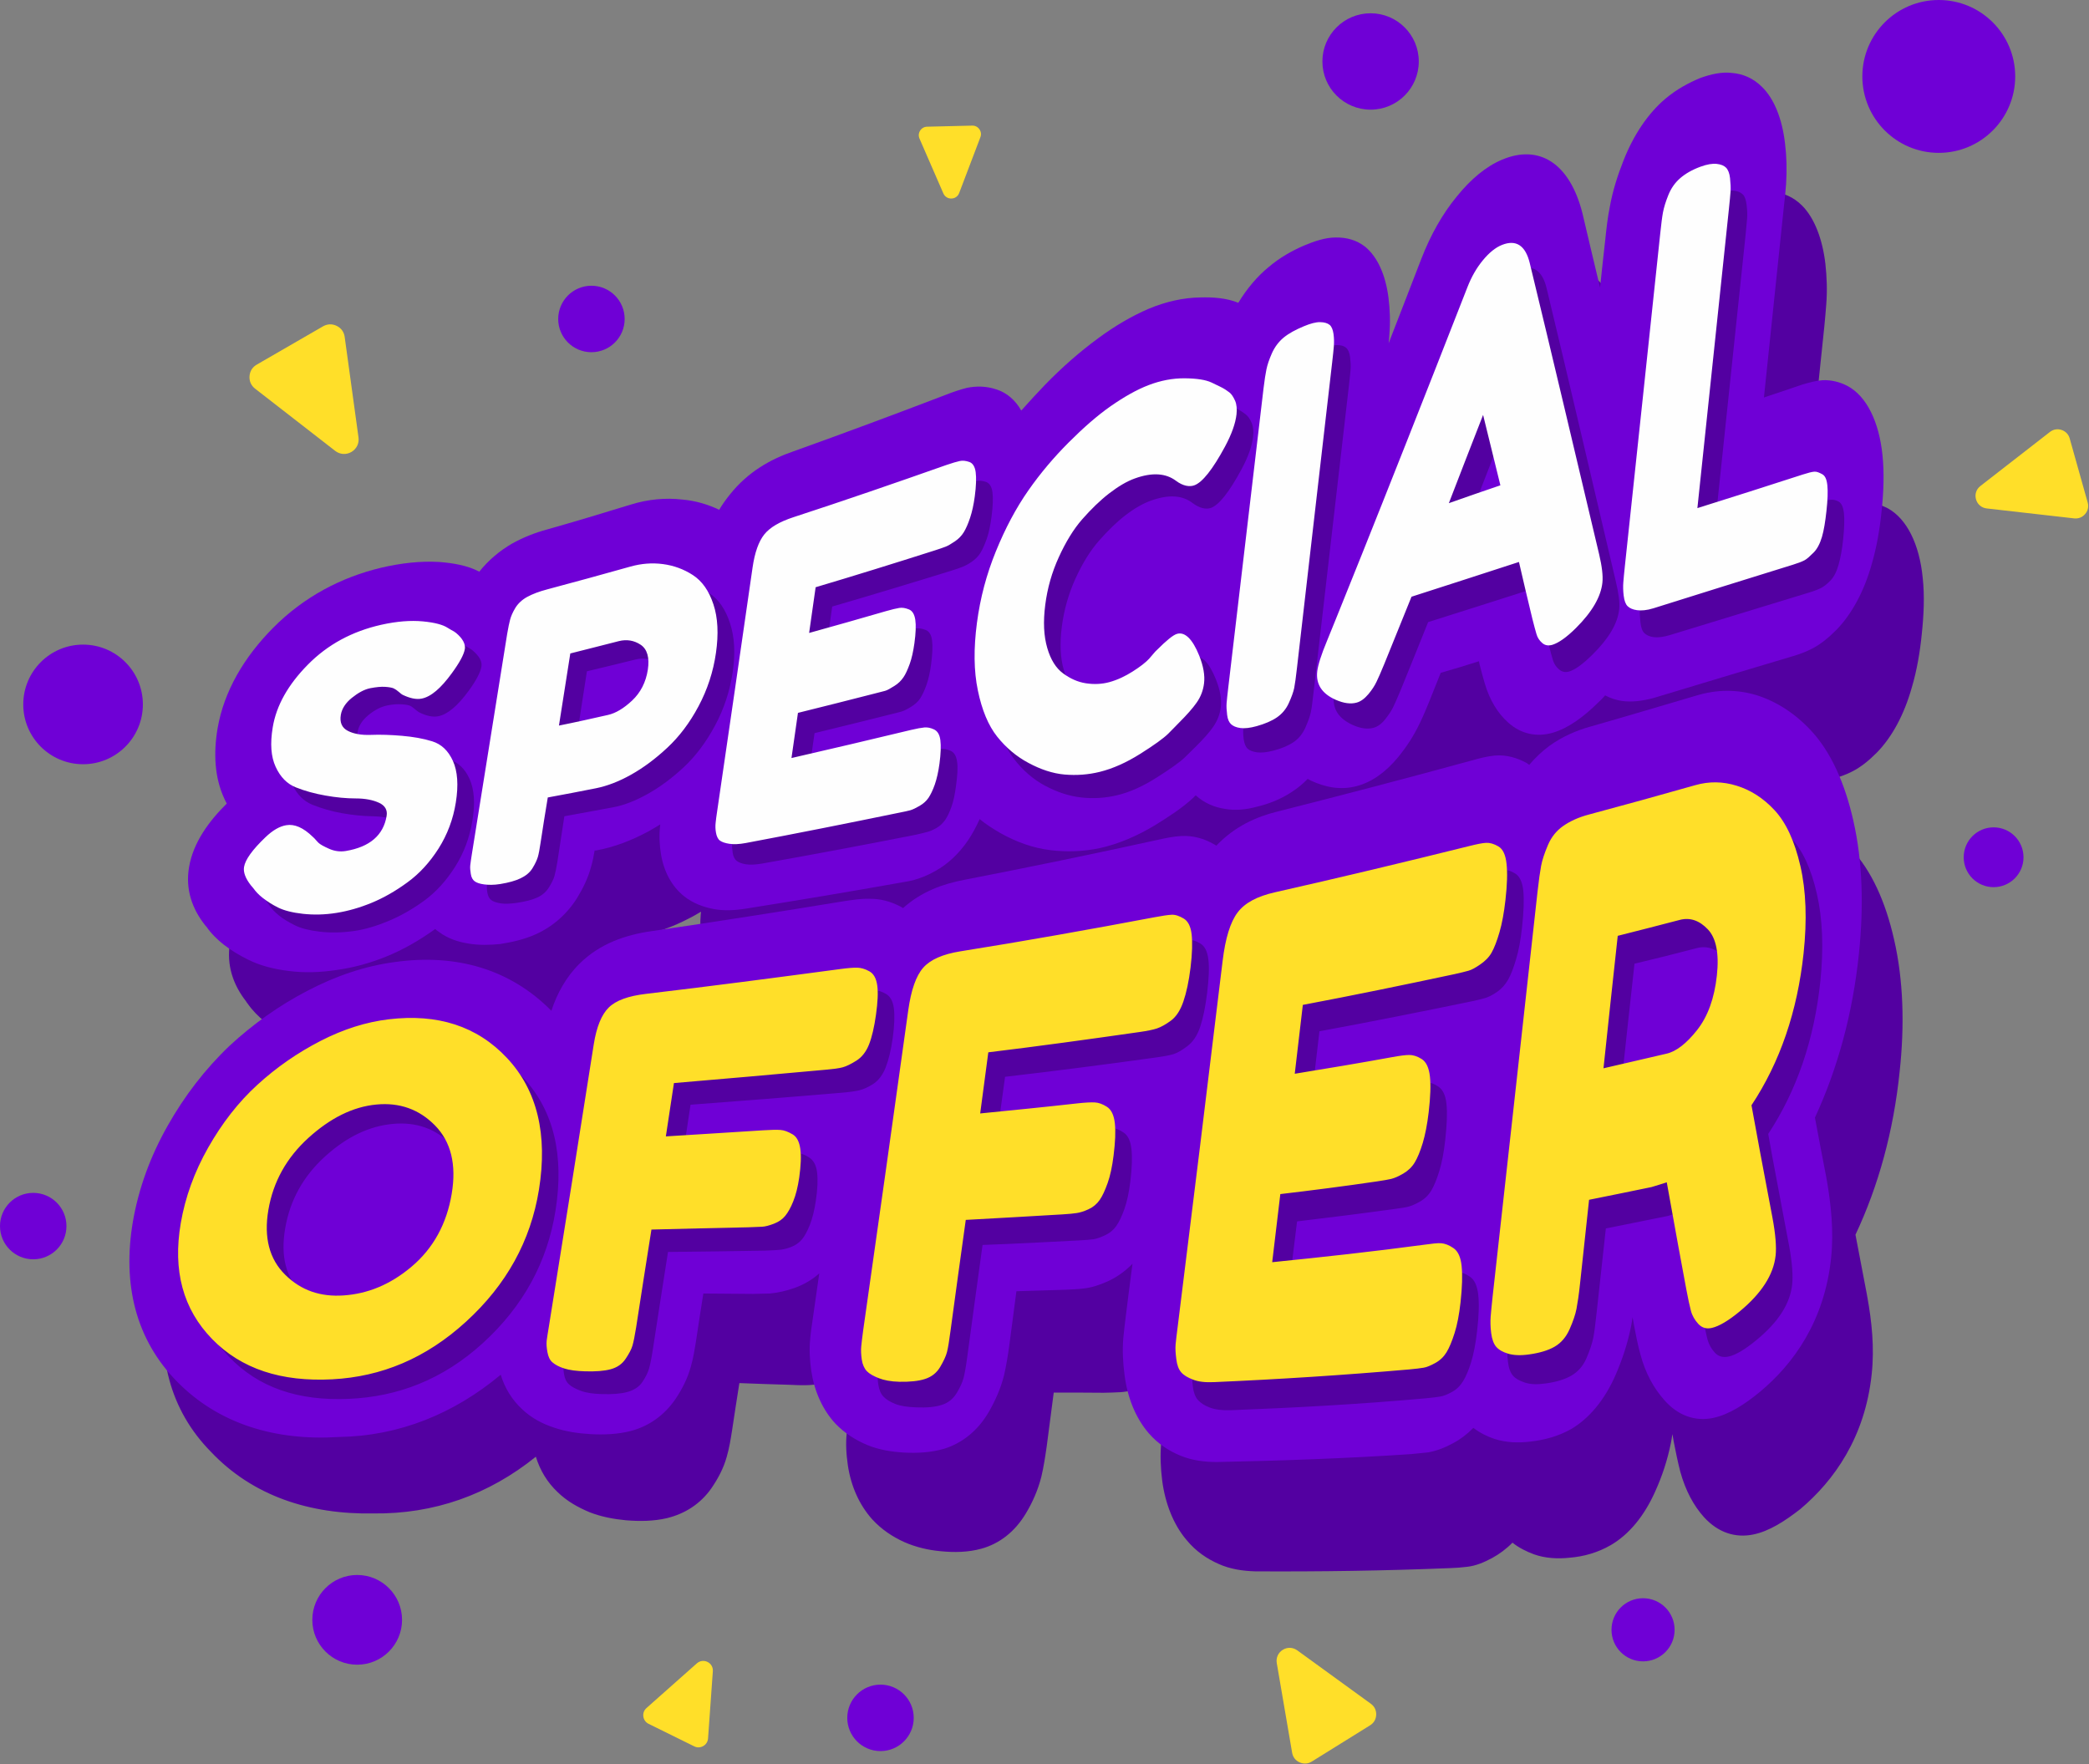 <?xml version="1.0" encoding="UTF-8"?>
<!DOCTYPE svg PUBLIC '-//W3C//DTD SVG 1.0//EN'
          'http://www.w3.org/TR/2001/REC-SVG-20010904/DTD/svg10.dtd'>
<svg clip-rule="evenodd" fill-rule="evenodd" height="492.9" image-rendering="optimizeQuality" preserveAspectRatio="xMidYMid meet" shape-rendering="geometricPrecision" text-rendering="geometricPrecision" version="1.0" viewBox="0.0 -0.0 583.7 492.9" width="583.7" xmlns="http://www.w3.org/2000/svg" xmlns:xlink="http://www.w3.org/1999/xlink" zoomAndPan="magnify"
><rect x="0.0" y="-0.0" width="583.7" height="492.9" fill="#808080" stroke="none"/><g
  ><g
    ><g
      ><g fill="#5300a1" id="change1_1"
        ><path d="M438.32 245.57c1.76,-2.02 3.68,-3.76 5.64,-5.2 3.73,-2.54 7.61,-4.08 11.43,-5.03 9.93,-2.71 19.85,-5.46 29.77,-8.22 5.79,-1.65 11.53,-1.54 16.97,0.26 5.49,1.7 10.58,4.99 15.11,9.81 5.69,6.05 9.62,14.8 11.99,25.29 2.62,11.35 2.97,24.02 1.56,36.96 -1.71,16.65 -5.94,31.97 -12.34,45.55 1.06,5.67 2.17,11.24 3.22,16.86 0,0.1 0,0.21 0.05,0.26 0,0.11 0,0.21 0.05,0.32 1.21,6.73 2.02,14.05 1.21,21.52 -1.86,17.66 -10.52,29.75 -19.94,37.7 -4.23,3.29 -8.66,6.21 -13.2,7.11 -4.98,1.01 -9.77,-0.53 -13.7,-4.83 -2.87,-3.18 -5.18,-7.42 -6.64,-12.72 -0.71,-2.76 -1.31,-5.67 -1.87,-8.59 -0.1,-0.64 -0.2,-1.27 -0.35,-1.91 -0.1,0.85 -0.25,1.7 -0.4,2.44 -0.96,4.82 -2.47,9.33 -4.34,13.47 -3.12,7.05 -7.45,12.19 -12.48,15.11 -3.68,2.12 -7.56,3.18 -11.39,3.5 -3.37,0.37 -6.85,0.21 -10.12,-0.96 -2.07,-0.79 -4.08,-1.75 -5.94,-3.23 -1.77,1.8 -3.68,3.18 -5.69,4.29 -2.27,1.22 -4.59,2.18 -6.9,2.44 -1.62,0.21 -3.18,0.32 -4.74,0.37 -18.23,0.75 -36.41,1.01 -54.59,0.91 -3.43,-0.11 -6.9,-0.59 -10.18,-2.07 -3.27,-1.44 -6.34,-3.5 -8.96,-6.68 -3.63,-4.25 -5.95,-10.13 -6.8,-16.49 -0.45,-3.56 -0.61,-7.06 -0.3,-10.56 0.2,-2.06 0.45,-4.08 0.7,-6.25 0.61,-4.83 1.21,-9.65 1.87,-14.58 -2.12,2.17 -4.49,3.71 -7.01,4.77 -2.26,1.01 -4.58,1.64 -6.95,1.8 -1.56,0.11 -3.12,0.11 -4.68,0.16 -4.68,-0.05 -9.32,-0.05 -13.95,-0.05 -0.65,4.98 -1.31,10.02 -1.96,15 -0.41,2.87 -0.86,5.84 -1.52,8.59 -0.95,3.71 -2.46,7.11 -4.28,10.13 -3.12,5.25 -7.5,8.54 -12.49,9.91 -3.67,1.01 -7.55,1.07 -11.38,0.69 -3.42,-0.31 -6.85,-1.11 -10.12,-2.54 -3.28,-1.49 -6.35,-3.5 -9.02,-6.42 -3.62,-4.08 -5.89,-9.28 -6.75,-15 -0.45,-3.08 -0.65,-6.21 -0.3,-9.23 0.15,-1.85 0.4,-3.71 0.66,-5.51 0.6,-4.24 1.2,-8.48 1.86,-12.73 -2.12,1.75 -4.48,3.03 -7,3.87 -2.22,0.64 -4.58,1.17 -6.9,1.17 -1.56,0.05 -3.17,-0.05 -4.74,-0.11 -4.63,-0.1 -9.26,-0.31 -13.9,-0.47 -0.7,4.34 -1.36,8.75 -2.01,13.04 -0.4,2.55 -0.81,5.14 -1.51,7.53 -0.91,3.29 -2.47,6.15 -4.28,8.8 -3.12,4.45 -7.46,7.16 -12.49,8.38 -3.68,0.85 -7.56,0.9 -11.39,0.58 -3.37,-0.32 -6.84,-0.95 -10.12,-2.23 -3.27,-1.37 -6.34,-3.07 -8.96,-5.62 -2.87,-2.7 -4.94,-6.09 -6.1,-9.91 -13.14,10.6 -28.4,16.06 -45.43,15.85 -17.72,0.32 -33.69,-4.87 -45.37,-17.23 -11.49,-11.66 -15.37,-27.04 -12.34,-44.54 1.61,-9.17 4.88,-18.18 9.77,-26.61 4.63,-8.22 10.42,-15.7 17.37,-21.95 6.6,-6 13.9,-10.98 21.76,-14.96 7.91,-3.92 16.17,-6.46 24.63,-7.42 16.97,-1.85 32.18,2.7 43.82,15.01 1.66,-4.88 4.18,-9.39 8,-12.94 5.69,-5.57 12.9,-7.74 19.95,-8.54 18.13,-1.96 36.26,-4.08 54.39,-6.41 2.17,-0.27 4.43,-0.53 6.65,-0.48 3.22,0 6.29,1.01 9.11,2.65 0.21,0.16 0.41,0.27 0.61,0.37 5.14,-4.4 11.18,-6.41 17.12,-7.26 18.08,-2.87 36.21,-5.89 54.35,-9.23 2.21,-0.42 4.48,-0.79 6.64,-0.79 3.28,-0.06 6.3,0.95 9.17,2.6 0.2,0.15 0.4,0.26 0.6,0.42 5.14,-5.25 11.19,-7.74 17.13,-9.01 18.08,-3.93 36.21,-8.22 54.34,-12.62 2.17,-0.59 4.43,-1.06 6.65,-1.22 3.17,-0.16 6.2,0.74 8.96,2.44 0.26,0.1 0.46,0.26 0.71,0.42z"
          /><path d="M458.37 112.81c0.45,-4.46 0.95,-8.97 1.46,-13.47 0.3,-3.02 0.65,-6.15 1.26,-9.18 0.8,-4.5 2.21,-8.95 3.87,-13.14 2.87,-7.21 6.95,-13.05 11.59,-16.81 3.17,-2.49 6.54,-4.19 9.82,-5.3 3.02,-1.12 6.04,-1.7 8.91,-1.38 3.02,0.37 5.84,1.48 8.26,3.92 3.48,3.5 5.69,9.39 6.5,16.23 0.4,3.65 0.55,7.42 0.25,11.29 -0.15,2.12 -0.35,4.19 -0.55,6.31 -1.87,17.87 -3.73,35.73 -5.59,53.55 3.62,-1.11 7.25,-2.17 10.87,-3.23 1.82,-0.59 3.68,-1.12 5.5,-1.17 2.46,-0.16 4.78,0.48 6.95,1.59 5.33,2.92 8.86,10.07 9.77,19.46 0.55,5.04 0.3,10.34 -0.26,15.64 -0.5,5.04 -1.36,10.13 -2.77,14.9 -2.11,7.53 -5.49,13.89 -9.82,18.29 -2.16,2.17 -4.43,4.03 -6.85,5.25 -1.71,0.9 -3.52,1.49 -5.23,2.01 -13.05,3.77 -26.04,7.43 -39.04,11.09 -3.02,0.79 -6.04,1.22 -8.91,0.68 -1.56,-0.31 -3.12,-0.79 -4.58,-1.64 -0.66,0.69 -1.31,1.38 -2.02,2.07 -3.98,3.82 -8.26,7 -12.64,8.17 -4.48,1.16 -8.82,0.1 -12.39,-3.24 -2.87,-2.65 -5.19,-6.41 -6.6,-11.24 -0.5,-1.75 -0.95,-3.61 -1.41,-5.41 -0.05,-0.05 -0.05,-0.1 -0.05,-0.21 -0.05,-0.16 -0.1,-0.37 -0.15,-0.64 -3.58,0.96 -7.1,1.91 -10.63,2.87 -1,2.49 -2.01,4.93 -2.97,7.37 -0.05,0.05 -0.05,0.1 -0.05,0.16 -0.96,2.22 -1.91,4.5 -2.92,6.68 -1.71,3.5 -3.73,6.52 -5.94,9.17 -3.53,4.24 -7.51,6.94 -11.59,7.9 -4.53,1.01 -8.81,0.05 -12.84,-2.02 -0.3,-0.15 -0.6,-0.31 -0.91,-0.53 -1.36,1.38 -2.82,2.55 -4.33,3.56 -3.22,2.01 -6.54,3.12 -9.87,3.81 -2.97,0.64 -5.99,0.96 -8.86,0.32 -2.97,-0.58 -5.79,-1.91 -8.16,-4.19 -0.2,0.16 -0.4,0.38 -0.56,0.53 -3.27,3.03 -7.25,5.41 -10.72,7.53 -5.09,2.92 -10.28,4.93 -15.57,5.94 -4.58,0.8 -9.11,0.74 -13.59,0 -4.99,-0.85 -9.77,-2.7 -14.21,-5.46 -2.01,-1.22 -3.93,-2.6 -5.74,-4.14 -0.9,2.13 -2.01,4.14 -3.27,5.94 -2.52,3.71 -5.64,6.47 -9.02,8.33 -2.06,1.06 -4.13,1.91 -6.24,2.33 -1.31,0.32 -2.57,0.48 -3.88,0.64 -14.3,2.01 -28.61,3.92 -42.91,5.67 -3.02,0.37 -5.99,0.37 -8.92,-0.26 -3.02,-0.64 -5.79,-1.86 -8.25,-3.88 -3.48,-2.91 -5.65,-7.21 -6.45,-12.19 -0.45,-2.6 -0.56,-5.25 -0.3,-8.01 0.05,-0.16 0.05,-0.31 0.05,-0.53 -1.11,0.64 -2.22,1.33 -3.33,1.86 -4.68,2.44 -9.57,4.24 -14.5,4.88 -0.15,0 -0.3,0.05 -0.46,0.05 -0.3,1.59 -0.6,3.13 -1,4.67 -0.86,3.12 -2.22,5.99 -3.88,8.64 -2.92,4.61 -6.95,8.06 -11.58,9.91 -3.23,1.33 -6.55,1.97 -9.88,2.39 -2.97,0.32 -5.99,0.37 -8.91,-0.21 -2.97,-0.64 -5.79,-1.7 -8.21,-3.61 -0.4,-0.32 -0.76,-0.58 -1.11,-0.9 -0.05,0 -0.15,0.11 -0.25,0.16 -4.23,2.91 -8.76,5.41 -13.5,7.26 -4.48,1.75 -9.06,2.97 -13.75,3.45 -4.53,0.53 -9.06,0.48 -13.44,-0.16 -3.98,-0.53 -7.91,-1.54 -11.39,-3.34 -2.36,-1.22 -4.63,-2.6 -6.64,-4.3 -1.87,-1.48 -3.53,-3.18 -4.89,-5.14 -0.15,-0.16 -0.3,-0.37 -0.4,-0.58 -3.53,-4.51 -5.54,-10.02 -4.49,-16.38 1.16,-6.84 5.49,-12.62 10.53,-17.61 -0.25,-0.47 -0.5,-1.01 -0.7,-1.48 -2.72,-5.89 -3.03,-12.73 -1.82,-19.67 1.77,-10.55 7.41,-20.04 15.41,-28.05 8.72,-8.86 19.19,-14.21 30.27,-16.7 5.49,-1.17 10.98,-1.75 16.22,-1.33 3.88,0.37 7.86,1.11 11.18,2.97 2.57,-3.18 5.69,-5.83 9.17,-7.74 3.17,-1.75 6.54,-2.92 9.82,-3.82 7.7,-2.07 15.46,-4.13 23.22,-6.25 4.93,-1.38 9.82,-1.7 14.45,-1.12 3.68,0.53 7.15,1.59 10.33,3.34 0.85,-1.48 1.86,-2.91 2.97,-4.24 5.08,-6.31 11.43,-9.7 17.78,-11.66 14.2,-4.62 28.45,-9.44 42.71,-14.32 1.86,-0.74 3.77,-1.33 5.63,-1.7 2.93,-0.53 5.65,-0.21 8.27,0.69 2.97,1.12 5.33,3.4 7.05,6.42 2.11,-2.49 4.33,-4.83 6.59,-7.05 4.79,-4.83 9.77,-9.18 14.91,-12.68 4.58,-3.18 9.32,-5.83 14,-7.63 4.94,-1.91 9.77,-2.76 14.51,-2.65 3.57,0.1 7.3,0.58 10.52,2.01 2.47,-3.92 5.34,-7.21 8.46,-9.75 3.23,-2.55 6.55,-4.35 9.88,-5.68 2.97,-1.16 5.99,-1.96 8.91,-1.9 2.97,0.15 5.79,1 8.26,3.12 3.48,2.97 5.64,8.12 6.45,14.53 0.45,3.39 0.55,6.84 0.3,10.45 -0.05,0.85 -0.15,1.64 -0.2,2.44 3.02,-7.85 6.09,-15.65 9.16,-23.6 2.52,-6.63 5.9,-12.35 9.83,-17.07 3.92,-4.72 8.2,-8.11 12.69,-9.92 10.37,-4.13 18.88,1.81 22.41,16.02 1.61,7.05 3.27,14.05 4.94,21.05z"
        /></g
        ><g id="change2_1"
        ><path d="M427.29 213.7c1.76,-2.06 3.68,-3.87 5.64,-5.3 3.68,-2.65 7.56,-4.29 11.33,-5.35 9.87,-2.81 19.8,-5.78 29.72,-8.7 5.74,-1.75 11.43,-1.75 16.87,-0.1 5.49,1.75 10.58,4.98 15.06,9.75 5.64,5.99 9.57,14.79 11.94,25.29 2.61,11.46 2.92,24.18 1.56,37.17 -1.72,16.7 -5.95,32.13 -12.29,45.81 1.06,5.62 2.11,11.29 3.22,16.91 0,0.11 0,0.22 0.05,0.27 0,0.11 0,0.21 0.05,0.32 1.16,6.78 1.97,14.05 1.21,21.63 -1.86,17.76 -10.53,29.69 -19.89,37.49 -4.18,3.44 -8.62,6.36 -13.15,7.31 -4.93,1.01 -9.77,-0.63 -13.6,-5.03 -2.92,-3.29 -5.23,-7.43 -6.64,-12.68 -0.76,-2.7 -1.31,-5.62 -1.87,-8.53 -0.1,-0.64 -0.2,-1.22 -0.35,-1.91 -0.1,0.85 -0.25,1.7 -0.4,2.49 -0.96,4.83 -2.47,9.33 -4.28,13.52 -3.13,7.21 -7.51,12.3 -12.44,15.22 -3.68,2.07 -7.56,3.07 -11.34,3.5 -3.42,0.42 -6.85,0.32 -10.12,-0.74 -2.06,-0.69 -4.08,-1.7 -5.89,-3.08 -1.77,1.8 -3.68,3.24 -5.69,4.29 -2.22,1.22 -4.54,2.13 -6.9,2.55 -1.56,0.16 -3.13,0.32 -4.69,0.48 -18.13,1.22 -36.26,1.85 -54.39,2.22 -3.43,0 -6.85,-0.42 -10.12,-1.75 -3.23,-1.32 -6.3,-3.28 -8.92,-6.3 -3.62,-4.19 -5.94,-9.87 -6.75,-16.23 -0.45,-3.39 -0.65,-6.89 -0.35,-10.39 0.2,-2.07 0.45,-4.14 0.71,-6.21 0.6,-4.82 1.2,-9.7 1.86,-14.52 -2.12,2.17 -4.48,3.81 -6.95,4.93 -2.27,1.01 -4.58,1.8 -6.95,2.01 -1.51,0.21 -3.12,0.21 -4.69,0.32 -4.63,0.11 -9.26,0.32 -13.85,0.42 -0.65,4.99 -1.31,9.97 -1.96,14.9 -0.4,2.92 -0.86,5.84 -1.51,8.65 -0.96,3.76 -2.47,7.1 -4.28,10.23 -3.07,5.25 -7.46,8.69 -12.44,10.23 -3.63,1.06 -7.51,1.28 -11.33,1.06 -3.38,-0.21 -6.8,-0.74 -10.08,-2.07 -3.27,-1.37 -6.34,-3.28 -8.96,-5.99 -3.63,-3.92 -5.89,-9.06 -6.75,-14.68 -0.45,-3.08 -0.61,-6.15 -0.3,-9.12 0.15,-1.86 0.45,-3.66 0.7,-5.46 0.61,-4.24 1.21,-8.49 1.82,-12.73 -2.07,1.86 -4.44,3.18 -6.95,4.08 -2.27,0.8 -4.59,1.33 -6.9,1.54 -1.57,0.05 -3.13,0.05 -4.69,0.11 -4.63,-0.06 -9.27,-0.06 -13.85,-0.11 -0.7,4.35 -1.36,8.75 -2.01,13.04 -0.41,2.5 -0.81,5.15 -1.51,7.48 -0.91,3.29 -2.42,6.2 -4.23,8.91 -3.13,4.61 -7.46,7.63 -12.45,8.96 -3.67,0.95 -7.55,1.11 -11.33,0.9 -3.42,-0.21 -6.85,-0.69 -10.12,-1.8 -3.27,-1.06 -6.3,-2.65 -8.91,-5.09 -2.88,-2.65 -4.94,-5.99 -6.05,-9.71 -13.14,10.93 -28.3,17.13 -45.28,17.4 -17.67,1.11 -33.54,-3.61 -45.22,-15.54 -11.44,-11.66 -15.26,-27.04 -12.29,-44.59 1.61,-9.33 4.88,-18.29 9.72,-26.83 4.63,-8.22 10.42,-15.8 17.32,-22.37 6.6,-6.1 13.85,-11.25 21.71,-15.33 7.86,-4.13 16.07,-6.94 24.53,-8.06 16.87,-2.33 32.03,1.86 43.66,13.63 1.61,-4.88 4.13,-9.49 7.91,-13.2 5.69,-5.62 12.89,-8.01 19.89,-9.02 18.03,-2.65 36.07,-5.46 54.15,-8.43 2.21,-0.31 4.43,-0.69 6.64,-0.63 3.23,-0.11 6.25,0.74 9.07,2.22 0.2,0.16 0.4,0.22 0.6,0.37 5.14,-4.61 11.19,-6.78 17.08,-7.89 18.03,-3.5 36.06,-7.22 54.14,-11.19 2.17,-0.48 4.43,-0.96 6.6,-1.06 3.22,-0.16 6.29,0.69 9.11,2.33 0.2,0.11 0.41,0.21 0.61,0.37 5.14,-5.41 11.13,-8.06 17.07,-9.54 18.03,-4.56 36.06,-9.28 54.09,-14.21 2.22,-0.64 4.49,-1.22 6.65,-1.43 3.17,-0.27 6.15,0.58 8.97,2.12 0.2,0.16 0.45,0.37 0.65,0.47z" fill="#6f00d6"
        /></g
        ><g id="change2_2"
        ><path d="M447.08 80.36c0.46,-4.51 0.96,-8.91 1.46,-13.42 0.31,-3.02 0.66,-6.15 1.26,-9.12 0.81,-4.56 2.22,-8.91 3.88,-13.09 2.87,-7.27 6.95,-13.15 11.58,-17.08 3.18,-2.7 6.55,-4.5 9.88,-5.88 2.97,-1.06 5.99,-1.75 8.86,-1.38 3.02,0.26 5.84,1.43 8.31,3.87 3.43,3.34 5.64,8.91 6.45,15.8 0.45,3.6 0.55,7.37 0.3,11.35 -0.15,2.06 -0.35,4.03 -0.6,6.15 -1.87,17.86 -3.73,35.68 -5.59,53.5 3.62,-1.22 7.25,-2.39 10.87,-3.66 1.87,-0.53 3.73,-1.06 5.54,-1.17 2.42,-0.1 4.74,0.48 6.9,1.59 5.39,2.86 8.87,10.02 9.82,19.41 0.51,4.98 0.31,10.28 -0.25,15.53 -0.5,5.04 -1.36,10.08 -2.77,14.9 -2.11,7.53 -5.54,13.89 -9.82,18.29 -2.21,2.23 -4.48,4.09 -6.85,5.3 -1.76,0.91 -3.52,1.54 -5.29,2.07 -13.04,3.87 -26.03,7.8 -39.03,11.72 -3.02,0.8 -5.99,1.22 -8.91,0.8 -1.56,-0.27 -3.12,-0.75 -4.59,-1.54 -0.65,0.79 -1.31,1.43 -2.01,2.07 -3.98,3.92 -8.26,7.1 -12.64,8.37 -4.48,1.28 -8.82,0.37 -12.39,-2.81 -2.87,-2.54 -5.19,-6.2 -6.6,-11.02 -0.5,-1.65 -0.96,-3.45 -1.41,-5.2 -0.05,-0.05 -0.05,-0.11 -0.05,-0.21 -0.05,-0.21 -0.1,-0.48 -0.15,-0.74 -3.58,1.16 -7.15,2.22 -10.68,3.23 -1.01,2.54 -2.01,4.98 -2.97,7.42 -0.05,0.06 -0.05,0.11 -0.05,0.16 -0.91,2.23 -1.86,4.51 -2.87,6.58 -1.71,3.6 -3.78,6.68 -5.99,9.38 -3.48,4.24 -7.46,7.05 -11.59,8.11 -4.53,1.22 -8.81,0.32 -12.84,-1.54 -0.3,-0.15 -0.56,-0.31 -0.86,-0.47 -1.41,1.43 -2.87,2.65 -4.38,3.6 -3.17,2.12 -6.55,3.4 -9.87,4.19 -2.97,0.8 -5.99,1.12 -8.86,0.59 -2.98,-0.43 -5.8,-1.65 -8.16,-3.77 -0.2,0.11 -0.41,0.32 -0.56,0.53 -3.27,3.08 -7.25,5.57 -10.73,7.74 -5.08,3.08 -10.27,5.3 -15.56,6.47 -4.58,0.96 -9.16,1.11 -13.6,0.58 -5.03,-0.58 -9.77,-2.33 -14.2,-4.82 -2.01,-1.17 -3.93,-2.39 -5.74,-3.87 -0.96,2.12 -2.02,4.13 -3.32,6.04 -2.52,3.66 -5.59,6.53 -9.02,8.43 -2.01,1.17 -4.13,2.02 -6.24,2.6 -1.26,0.27 -2.57,0.53 -3.88,0.74 -14.31,2.55 -28.61,4.93 -42.91,7.21 -3.02,0.48 -6.05,0.64 -8.92,0.11 -3.02,-0.58 -5.84,-1.64 -8.26,-3.55 -3.47,-2.76 -5.69,-6.9 -6.49,-11.77 -0.41,-2.49 -0.56,-5.15 -0.26,-7.8 0,-0.21 0.05,-0.37 0.05,-0.53 -1.1,0.69 -2.21,1.33 -3.32,1.96 -4.73,2.55 -9.62,4.41 -14.56,5.31 -0.15,0 -0.3,0.05 -0.45,0 -0.25,1.53 -0.55,3.07 -1.01,4.61 -0.8,3.02 -2.21,5.94 -3.87,8.64 -2.87,4.61 -6.95,8.11 -11.59,10.18 -3.17,1.43 -6.54,2.18 -9.87,2.71 -2.97,0.31 -5.99,0.37 -8.86,-0.11 -3.03,-0.48 -5.84,-1.43 -8.26,-3.23 -0.41,-0.27 -0.76,-0.53 -1.11,-0.85 -0.05,0.05 -0.15,0.1 -0.2,0.16 -4.28,3.07 -8.82,5.67 -13.55,7.58 -4.48,1.8 -9.07,3.07 -13.75,3.71 -4.53,0.69 -9.07,0.85 -13.45,0.27 -3.98,-0.48 -7.9,-1.44 -11.38,-3.19 -2.37,-1.16 -4.63,-2.54 -6.7,-4.13 -1.81,-1.43 -3.52,-3.08 -4.83,-4.99 -0.15,-0.15 -0.3,-0.31 -0.46,-0.53 -3.47,-4.4 -5.54,-9.86 -4.43,-16.22 1.16,-6.79 5.49,-12.73 10.53,-17.71 -0.25,-0.48 -0.51,-0.95 -0.71,-1.43 -2.72,-5.89 -3.02,-12.67 -1.86,-19.57 1.81,-10.49 7.45,-19.93 15.46,-28.04 8.71,-8.8 19.19,-14.21 30.27,-16.86 5.49,-1.28 10.98,-1.91 16.22,-1.6 3.93,0.32 7.85,0.96 11.18,2.71 2.57,-3.23 5.69,-5.83 9.16,-7.85 3.23,-1.8 6.55,-3.07 9.88,-3.97 7.7,-2.18 15.46,-4.51 23.21,-6.9 4.94,-1.54 9.82,-1.96 14.46,-1.43 3.67,0.32 7.1,1.33 10.32,2.86 0.86,-1.48 1.87,-2.86 2.97,-4.24 5.09,-6.41 11.44,-9.91 17.78,-12.09 14.21,-5.09 28.46,-10.39 42.71,-15.85 1.87,-0.74 3.78,-1.38 5.64,-1.86 2.92,-0.63 5.7,-0.47 8.26,0.38 2.97,0.9 5.39,3.02 7.05,5.93 2.17,-2.43 4.39,-4.87 6.65,-7.21 4.74,-4.88 9.77,-9.28 14.91,-13.04 4.58,-3.39 9.32,-6.15 14,-8.17 4.94,-2.06 9.77,-3.12 14.51,-3.18 3.57,-0.1 7.3,0.16 10.57,1.49 2.42,-3.98 5.29,-7.37 8.46,-9.97 3.18,-2.7 6.55,-4.56 9.83,-5.99 3.02,-1.27 6.04,-2.28 8.91,-2.28 3.02,-0.05 5.84,0.69 8.26,2.6 3.47,2.86 5.69,7.9 6.5,14.21 0.4,3.28 0.55,6.73 0.25,10.28 -0.05,0.8 -0.1,1.65 -0.2,2.44 3.07,-7.85 6.09,-15.75 9.16,-23.65 2.57,-6.62 5.89,-12.51 9.87,-17.33 3.93,-4.88 8.21,-8.43 12.65,-10.29 10.42,-4.4 18.93,1.01 22.46,14.95 1.61,6.89 3.27,13.84 4.93,20.79z" fill="#6f00d6"
        /></g
        ><g fill="#5300a1" fill-rule="nonzero" id="change1_2"
        ><path d="M74.74 252.25c-1.51,-1.96 -2.11,-3.61 -1.86,-5.09 0.35,-2.12 2.29,-4.9 5.89,-8.32 2.09,-1.99 4.08,-3.14 5.89,-3.45 2.22,-0.38 4.69,0.79 7.41,3.39 0.15,0.15 0.32,0.29 0.45,0.43 0.28,0.29 0.63,0.71 1.11,1.16 0.48,0.46 1.47,1.04 2.97,1.7 1.52,0.67 3.02,0.95 4.63,0.69 6.7,-1.07 10.54,-4.34 11.43,-9.81 0.27,-1.64 -0.41,-2.79 -2.06,-3.61 -1.67,-0.82 -3.83,-1.21 -6.5,-1.27 -2.67,-0.05 -5.49,-0.31 -8.51,-0.85 -2.97,-0.52 -5.73,-1.35 -8.21,-2.33 -2.5,-0.98 -4.43,-2.92 -5.74,-5.78 -1.31,-2.86 -1.57,-6.52 -0.81,-11.03 1.05,-6.2 4.34,-12.03 9.83,-17.6 5.54,-5.62 12.33,-9.29 20.54,-11.13 4.33,-0.97 8.17,-1.3 11.59,-0.96 3.37,0.34 5.69,1.01 6.85,1.81 0.6,0.41 1.26,0.79 1.91,1.16 0.15,0.16 0.31,0.2 0.45,0.32 1.93,1.63 2.76,3.13 2.52,4.56 -0.26,1.59 -1.45,3.88 -3.57,6.79 -3.07,4.19 -5.89,6.6 -8.52,7.1 -1.5,0.29 -3.25,-0.09 -5.23,-1.06 -0.19,-0.09 -0.58,-0.34 -1.11,-0.8 -0.53,-0.44 -1.01,-0.84 -1.46,-1.05 -0.45,-0.22 -1.21,-0.35 -2.37,-0.43 -1.16,-0.08 -2.53,0 -4.08,0.32 -1.77,0.37 -3.48,1.26 -5.24,2.7 -1.72,1.42 -2.74,2.98 -3.02,4.78 -0.33,2.17 0.24,3.62 1.92,4.5 1.65,0.87 3.77,1.27 6.49,1.17 2.67,-0.11 5.54,0 8.67,0.26 3.07,0.27 5.88,0.84 8.46,1.65 2.5,0.78 4.45,2.59 5.74,5.46 1.33,2.96 1.6,6.84 0.8,11.66 -0.76,4.67 -2.37,9.01 -4.83,12.89 -2.48,3.91 -5.35,7.08 -8.66,9.49 -3.34,2.42 -6.65,4.29 -9.98,5.67 -3.32,1.38 -6.59,2.38 -9.77,2.81 -3.41,0.47 -6.54,0.51 -9.46,0.16 -2.87,-0.34 -5.19,-0.91 -6.95,-1.8 -1.71,-0.86 -3.17,-1.71 -4.39,-2.71 -1.19,-0.97 -2,-1.81 -2.46,-2.54 -0.24,-0.38 -0.51,-0.69 -0.76,-1.01zm129.23 -78.15c1.26,3.81 1.54,8.38 0.76,13.68 -0.78,5.25 -2.42,10.28 -4.94,14.95 -2.51,4.66 -5.4,8.52 -8.71,11.61 -3.28,3.06 -6.63,5.55 -10.07,7.48 -3.46,1.94 -6.7,3.2 -9.77,3.76 -4.53,0.82 -9.07,1.7 -13.55,2.49 -0.65,4.3 -1.29,8.54 -1.96,12.78 -0.28,1.75 -0.56,3.02 -0.81,3.92 -0.25,0.91 -0.77,1.91 -1.51,3.13 -0.77,1.27 -1.85,2.21 -3.27,2.87 -1.45,0.66 -3.33,1.13 -5.64,1.48 -1.87,0.28 -3.43,0.34 -4.59,0.16 -1.16,-0.19 -2.05,-0.48 -2.62,-0.9 -0.59,-0.43 -0.92,-1.11 -1.11,-2.07 -0.17,-0.9 -0.17,-1.69 -0.1,-2.44 0.08,-0.69 0.23,-1.74 0.46,-3.13 3.3,-20.4 6.56,-41.09 9.87,-61.93 0.27,-1.69 0.5,-3.02 0.75,-3.92 0.26,-0.9 0.77,-1.96 1.51,-3.23 0.77,-1.32 1.85,-2.31 3.28,-3.13 1.44,-0.83 3.33,-1.47 5.64,-2.07 7.71,-2 15.47,-4.12 23.22,-6.26 3.02,-0.83 6.03,-1 9.06,-0.58 3.02,0.42 5.87,1.4 8.41,3.08 2.54,1.66 4.44,4.45 5.69,8.27zm-18.33 18.24c0.51,-3.4 -0.14,-5.74 -1.96,-7 -1.86,-1.29 -3.89,-1.63 -6.15,-1.06 -4.54,1.13 -9.06,2.22 -13.54,3.29 -1.06,6.83 -2.12,13.62 -3.13,20.36 4.54,-0.96 9.08,-1.88 13.65,-2.92 2.18,-0.5 4.46,-1.83 6.8,-3.98 2.39,-2.2 3.79,-5.09 4.33,-8.69zm40.14 25.18c11.13,-2.49 22.27,-4.95 33.39,-7.58 1.67,-0.39 2.92,-0.64 3.73,-0.69 0.81,-0.05 1.72,0.08 2.72,0.53 1.02,0.46 1.59,1.48 1.81,3.08 0.23,1.58 0.1,3.76 -0.3,6.68 -0.31,2.28 -0.67,4.2 -1.26,5.83 -0.57,1.6 -1.14,2.82 -1.76,3.71 -0.64,0.91 -1.43,1.7 -2.47,2.28 -1.03,0.58 -1.91,0.95 -2.62,1.11 -0.65,0.16 -1.7,0.47 -3.07,0.75 -14.34,2.85 -28.65,5.52 -42.96,8.06 -1.86,0.32 -3.37,0.4 -4.58,0.21 -1.16,-0.18 -1.99,-0.51 -2.57,-0.96 -0.58,-0.45 -0.96,-1.22 -1.11,-2.22 -0.15,-1.01 -0.23,-1.91 -0.15,-2.71 0.07,-0.74 0.23,-1.86 0.45,-3.39 3.26,-22.54 6.56,-45.33 9.87,-68.35 0.61,-4.24 1.73,-7.3 3.33,-9.27 1.57,-1.95 4.28,-3.54 8.11,-4.78 14.25,-4.59 28.52,-9.33 42.76,-14.31 1.68,-0.59 2.86,-0.98 3.67,-1.12 0.81,-0.13 1.72,-0.07 2.72,0.27 1.02,0.35 1.61,1.33 1.82,2.92 0.2,1.59 0.13,3.87 -0.26,6.78 -0.32,2.45 -0.73,4.46 -1.3,6.1 -0.59,1.65 -1.16,2.97 -1.77,3.98 -0.6,1 -1.44,1.83 -2.47,2.54 -1.03,0.72 -1.91,1.16 -2.62,1.43 -0.65,0.26 -1.71,0.64 -3.07,1.06 -11.13,3.45 -22.21,6.79 -33.29,10.02 -0.6,4.4 -1.21,8.65 -1.81,12.94 7.15,-2.01 14.31,-3.97 21.5,-5.99 1.67,-0.47 2.87,-0.75 3.68,-0.85 0.86,-0.11 1.71,0.05 2.72,0.43 1.01,0.37 1.62,1.37 1.81,2.91 0.21,1.59 0.11,3.77 -0.25,6.58 -0.3,2.33 -0.75,4.29 -1.31,5.88 -0.54,1.54 -1.17,2.86 -1.76,3.77 -0.62,0.94 -1.47,1.67 -2.52,2.33 -1.07,0.67 -1.97,1.11 -2.67,1.33 -0.65,0.2 -1.72,0.45 -3.07,0.79 -7.11,1.78 -14.2,3.55 -21.25,5.25 -0.61,4.19 -1.21,8.43 -1.82,12.67zm101.39 -28.74c0.25,-0.21 0.47,-0.45 0.75,-0.74 2.64,-2.63 4.53,-4.08 5.54,-4.4 2.22,-0.69 4.33,1.33 6.25,6.1 1.21,3.02 1.67,5.62 1.41,7.79 -0.24,1.97 -0.93,3.79 -2.07,5.46 -1.13,1.67 -2.81,3.51 -4.93,5.62 -0.7,0.7 -1.74,1.73 -3.08,3.03 -1.28,1.24 -3.89,3.11 -7.75,5.56 -3.89,2.48 -7.65,4.19 -11.33,5.04 -3.21,0.74 -6.45,0.95 -9.82,0.58 -3.38,-0.37 -6.73,-1.47 -10.13,-3.28 -3.35,-1.79 -6.25,-4.33 -8.71,-7.53 -2.43,-3.16 -4.26,-7.48 -5.39,-12.99 -1.14,-5.57 -1.24,-11.88 -0.3,-19.04 0.92,-6.99 2.7,-13.66 5.34,-20.09 2.65,-6.46 5.62,-12.1 9.06,-17.02 3.41,-4.89 7.15,-9.34 11.28,-13.47 4.08,-4.08 8,-7.44 11.74,-10.02 3.71,-2.56 7.25,-4.52 10.57,-5.78 3.38,-1.28 6.75,-1.91 10.08,-1.86 3.32,0.06 5.85,0.51 7.45,1.33 0.77,0.4 1.58,0.75 2.37,1.11 1.18,0.54 2.01,1.17 2.62,1.65 0.6,0.47 1.17,1.27 1.61,2.33 0.46,1.11 0.59,2.39 0.4,3.92 -0.31,2.55 -1.34,5.53 -3.22,9.02 -3.46,6.42 -6.3,10.01 -8.56,10.81 -1.32,0.47 -3.13,0.15 -5.14,-1.37 -2.74,-2.09 -6.45,-2.5 -11.53,-0.69 -2.22,0.78 -4.65,2.15 -7.16,4.08 -2.53,1.94 -4.98,4.35 -7.45,7.16 -2.47,2.81 -4.65,6.37 -6.6,10.65 -1.88,4.15 -3.17,8.65 -3.77,13.31 -0.61,4.72 -0.43,8.81 0.55,12.14 0.98,3.35 2.44,5.76 4.43,7.27 1.94,1.46 4.07,2.44 6.35,2.81 2.26,0.37 4.49,0.28 6.65,-0.32 2.22,-0.62 4.38,-1.58 6.49,-2.92 2.08,-1.31 3.61,-2.46 4.54,-3.5 0.48,-0.55 0.95,-1.11 1.46,-1.75zm30.57 -73.91c0.27,-2.33 0.5,-4.13 0.75,-5.35 0.25,-1.17 0.75,-2.71 1.51,-4.51 0.75,-1.75 1.88,-3.17 3.33,-4.35 1.42,-1.15 3.34,-2.22 5.64,-3.12 1.88,-0.75 3.37,-1.12 4.53,-1.12 1.21,0 2.04,0.24 2.62,0.74 0.53,0.46 0.96,1.33 1.11,2.6 0.15,1.28 0.23,2.39 0.15,3.4 -0.07,0.95 -0.23,2.44 -0.45,4.4 -3.31,28.95 -6.68,57.68 -9.93,86.1 -0.27,2.44 -0.49,4.25 -0.75,5.41 -0.25,1.12 -0.76,2.55 -1.51,4.24 -0.76,1.7 -1.84,3.05 -3.28,4.03 -1.44,0.99 -3.31,1.78 -5.64,2.39 -1.9,0.5 -3.42,0.63 -4.58,0.48 -1.16,-0.16 -2.05,-0.49 -2.62,-1.01 -0.59,-0.55 -0.93,-1.43 -1.11,-2.65 -0.18,-1.27 -0.17,-2.44 -0.1,-3.34 0.08,-0.9 0.24,-2.39 0.46,-4.25 3.3,-27.77 6.57,-55.82 9.87,-84.09zm74.39 -34.41c6.51,26.97 12.82,54.31 19.34,81.92 0.79,3.36 1.17,5.94 0.95,7.9 -0.44,3.98 -2.93,8.16 -7.45,12.62 -2.68,2.64 -4.83,4.22 -6.5,4.72 -1.15,0.34 -2.07,0.11 -2.92,-0.64 -0.77,-0.68 -1.32,-1.53 -1.61,-2.44 -0.31,-0.95 -0.69,-2.43 -1.16,-4.34 -1.29,-5.25 -2.52,-10.66 -3.73,-15.91 -10.02,3.23 -20.04,6.36 -30.01,9.54 -2.52,6.26 -5.03,12.52 -7.56,18.72 -0.95,2.33 -1.71,3.98 -2.21,5.04 -0.51,1.06 -1.26,2.17 -2.27,3.44 -1.01,1.27 -2.13,2.03 -3.28,2.34 -1.67,0.43 -3.61,0.18 -5.84,-0.85 -3.86,-1.78 -5.59,-4.46 -5.18,-8.12 0.19,-1.74 1.1,-4.56 2.77,-8.43 0,0 13.02,-32.14 39.18,-98.93 1.08,-2.77 2.57,-5.26 4.33,-7.37 1.82,-2.18 3.57,-3.64 5.39,-4.35 3.86,-1.51 6.56,0.2 7.76,5.14zm-13.05 42.53c-3.22,8.21 -6.45,16.43 -9.62,24.6 4.79,-1.65 9.57,-3.18 14.41,-4.83 -1.62,-6.57 -3.23,-13.15 -4.79,-19.77zm59.83 26.56c9.82,-3.08 19.63,-6.21 29.52,-9.28 1.39,-0.43 2.47,-0.58 3.17,-0.64 0.66,-0.05 1.42,0.1 2.17,0.53 0.81,0.47 1.28,1.6 1.46,3.29 0.17,1.65 0.1,4.08 -0.21,7.11 -0.29,2.91 -0.76,5.35 -1.3,7.26 -0.56,1.96 -1.3,3.41 -2.27,4.4 -0.99,1.02 -1.87,1.69 -2.62,2.07 -0.71,0.36 -1.76,0.79 -3.17,1.22 -13.05,3.97 -26.03,7.98 -39.04,11.93 -1.85,0.56 -3.37,0.74 -4.58,0.58 -1.16,-0.15 -2.01,-0.58 -2.57,-1.11 -0.6,-0.58 -0.95,-1.59 -1.1,-2.97 -0.16,-1.38 -0.23,-2.65 -0.16,-3.66 0.08,-1.01 0.24,-2.65 0.46,-4.72 3.25,-30.86 6.52,-61.93 9.87,-93.16 0.27,-2.55 0.56,-4.56 0.81,-5.83 0.25,-1.32 0.69,-2.97 1.45,-4.93 0.75,-1.91 1.86,-3.46 3.33,-4.67 1.45,-1.18 3.35,-2.05 5.64,-2.86 1.89,-0.67 3.43,-0.95 4.58,-0.85 1.16,0.11 2.02,0.48 2.62,1.06 0.56,0.53 0.89,1.54 1.06,2.92 0.18,1.43 0.22,2.7 0.15,3.71 -0.08,1.06 -0.23,2.71 -0.45,4.83 -2.95,27.99 -5.9,55.99 -8.82,83.77z"
          /><path d="M113.32 290.11c13.6,-1.59 24.6,2.04 32.99,11.13 8.44,9.15 11.36,21.58 8.91,37.01 -2.28,14.37 -9.04,26.75 -20.29,37.01 -11.21,10.21 -23.74,14.99 -37.43,15.59 -14.27,0.62 -25.3,-3.15 -33.59,-11.83 -7.97,-8.34 -11.07,-19.03 -8.76,-32.34 1.26,-7.26 3.8,-14.3 7.65,-21.1 3.85,-6.78 8.45,-12.53 13.75,-17.39 5.33,-4.89 11.21,-9 17.63,-12.25 6.38,-3.22 12.8,-5.09 19.14,-5.83zm-12.64 77.41c6.59,-0.3 12.95,-2.92 18.98,-8.01 6.1,-5.14 9.79,-11.92 11.19,-20.3 1.37,-8.22 -0.15,-14.69 -4.64,-19.3 -4.43,-4.56 -9.92,-6.47 -16.37,-5.89 -6.59,0.59 -12.93,3.57 -19.03,9.12 -6.08,5.53 -9.79,12.2 -11.13,20.1 -1.33,7.8 0.21,13.77 4.68,18.23 4.44,4.44 9.87,6.34 16.32,6.05zm138.75 -90.51c2.12,-0.26 3.68,-0.4 4.74,-0.37 1.05,0.03 2.16,0.37 3.37,1.06 1.21,0.69 1.96,2.02 2.22,4.03 0.25,2.02 0.17,4.78 -0.31,8.22 -0.47,3.45 -1.17,6.25 -2.01,8.38 -0.82,2.06 -2.01,3.61 -3.48,4.56 -1.5,0.96 -2.77,1.48 -3.87,1.75 -1.06,0.25 -2.72,0.5 -4.94,0.68 -14.1,1.2 -28.15,2.29 -42.2,3.35 -0.76,4.98 -1.52,9.96 -2.27,14.95 9.01,-0.43 18.08,-0.88 27.15,-1.43 2.21,-0.14 3.82,-0.14 4.88,-0.06 1.06,0.08 2.15,0.5 3.37,1.27 1.2,0.76 1.97,2.13 2.22,4.14 0.25,2.02 0.15,4.67 -0.35,8.01 -0.4,2.65 -0.95,4.88 -1.66,6.68 -0.7,1.75 -1.44,3.15 -2.22,4.08 -0.78,0.92 -1.84,1.69 -3.17,2.17 -1.3,0.48 -2.37,0.69 -3.28,0.75 -0.86,0.05 -2.16,0.17 -3.92,0.21 -9.02,0.18 -18.03,0.26 -27.05,0.37 -1.46,9.23 -2.87,18.4 -4.28,27.52 -0.35,2.28 -0.71,3.97 -1.01,5.03 -0.3,1.06 -0.88,2.3 -1.86,3.77 -0.93,1.39 -2.38,2.3 -4.23,2.81 -1.82,0.5 -4.23,0.67 -7.15,0.58 -2.37,-0.07 -4.32,-0.35 -5.8,-0.9 -1.5,-0.56 -2.62,-1.16 -3.32,-1.8 -0.76,-0.69 -1.21,-1.65 -1.41,-2.92 -0.2,-1.22 -0.23,-2.33 -0.15,-3.18 0.07,-0.9 0.28,-2.27 0.55,-3.97 4.21,-26.09 8.34,-52.45 12.54,-79.11 0.78,-4.94 2.18,-8.37 4.23,-10.34 2.03,-1.95 5.44,-3.27 10.33,-3.82 18.08,-2.04 36.21,-4.19 54.34,-6.47zm87.89 -13.84c2.11,-0.38 3.67,-0.63 4.73,-0.63 1.01,0 2.12,0.36 3.38,1.11 1.21,0.73 1.93,2.17 2.21,4.45 0.28,2.23 0.13,5.36 -0.35,9.34 -0.48,3.92 -1.14,7.11 -1.96,9.54 -0.84,2.45 -2.02,4.14 -3.53,5.3 -1.46,1.12 -2.76,1.89 -3.83,2.23 -1.1,0.35 -2.72,0.64 -4.93,0.95 -14.1,1.97 -28.16,3.77 -42.21,5.41 -0.8,5.73 -1.56,11.4 -2.32,17.13 9.07,-0.85 18.13,-1.71 27.2,-2.6 2.22,-0.22 3.83,-0.29 4.89,-0.27 1,0.03 2.11,0.49 3.37,1.33 1.2,0.8 1.92,2.33 2.17,4.56 0.25,2.28 0.17,5.3 -0.31,9.12 -0.38,3.08 -0.93,5.63 -1.66,7.69 -0.73,2.07 -1.5,3.63 -2.26,4.72 -0.8,1.13 -1.83,1.99 -3.13,2.59 -1.32,0.62 -2.41,0.99 -3.27,1.12 -0.9,0.13 -2.22,0.22 -3.98,0.32 -9.01,0.48 -18.03,0.95 -26.99,1.27 -1.47,10.55 -2.88,20.99 -4.29,31.39 -0.35,2.65 -0.71,4.55 -1,5.72 -0.31,1.22 -0.98,2.69 -1.92,4.24 -0.98,1.63 -2.36,2.77 -4.18,3.34 -1.86,0.6 -4.23,0.81 -7.15,0.69 -2.42,-0.09 -4.33,-0.36 -5.84,-0.95 -1.47,-0.58 -2.57,-1.27 -3.32,-2.07 -0.71,-0.74 -1.19,-1.85 -1.42,-3.29 -0.23,-1.47 -0.24,-2.65 -0.15,-3.65 0.11,-1.06 0.32,-2.49 0.61,-4.51 4.2,-29.64 8.37,-59.65 12.54,-90.03 0.77,-5.62 2.16,-9.6 4.18,-11.88 2.01,-2.28 5.48,-3.8 10.37,-4.56 18.08,-2.79 36.21,-5.84 54.35,-9.12zm32.78 97.19c14.16,-1.32 28.31,-2.92 42.51,-4.72 2.12,-0.27 3.68,-0.32 4.74,-0.26 1,0.05 2.15,0.49 3.42,1.38 1.25,0.86 1.99,2.54 2.27,4.98 0.28,2.49 0.19,5.83 -0.31,10.13 -0.4,3.49 -0.96,6.41 -1.66,8.69 -0.71,2.33 -1.48,4.07 -2.26,5.36 -0.78,1.26 -1.8,2.3 -3.13,3.02 -1.29,0.71 -2.41,1.14 -3.27,1.27 -0.9,0.14 -2.22,0.33 -3.93,0.48 -18.23,1.65 -36.46,2.64 -54.64,3.34 -2.37,0.09 -4.34,-0.2 -5.79,-0.74 -1.52,-0.57 -2.6,-1.3 -3.33,-2.12 -0.73,-0.82 -1.21,-2.07 -1.41,-3.66 -0.2,-1.59 -0.25,-3.02 -0.15,-4.14 0.1,-1.16 0.26,-2.86 0.55,-5.19 4.2,-33.78 8.38,-67.98 12.6,-102.55 0.77,-6.36 2.17,-10.91 4.17,-13.57 2.03,-2.69 5.5,-4.52 10.33,-5.57 18.09,-3.93 36.21,-8.15 54.34,-12.62 2.12,-0.52 3.73,-0.77 4.74,-0.84 1.06,-0.09 2.16,0.26 3.42,1 1.26,0.74 2.06,2.34 2.32,4.83 0.25,2.44 0.13,5.83 -0.35,10.28 -0.38,3.5 -0.93,6.47 -1.67,8.91 -0.72,2.43 -1.44,4.31 -2.21,5.67 -0.79,1.39 -1.82,2.55 -3.13,3.45 -1.3,0.9 -2.41,1.43 -3.32,1.7 -0.86,0.25 -2.16,0.59 -3.93,0.95 -14.15,2.92 -28.25,5.73 -42.35,8.33 -0.76,6.46 -1.51,12.93 -2.27,19.4 9.07,-1.43 18.18,-2.98 27.3,-4.61 2.11,-0.38 3.73,-0.61 4.73,-0.58 1.06,0.02 2.18,0.4 3.43,1.22 1.27,0.83 2.06,2.43 2.31,4.87 0.26,2.44 0.12,5.83 -0.35,10.08 -0.38,3.44 -0.92,6.3 -1.66,8.69 -0.72,2.33 -1.46,4.14 -2.22,5.41 -0.8,1.33 -1.85,2.35 -3.22,3.13 -1.35,0.76 -2.47,1.22 -3.33,1.43 -0.9,0.22 -2.21,0.4 -3.97,0.64 -9.02,1.24 -18.03,2.38 -27,3.44 -0.8,6.37 -1.56,12.73 -2.32,19.09zm139.82 -12.19c0.89,4.8 1.08,8.43 0.85,10.65 -0.57,5.46 -3.89,10.59 -9.97,15.59 -3.19,2.63 -5.76,4.17 -7.76,4.61 -1.58,0.35 -2.88,0.02 -3.87,-1.06 -1.02,-1.1 -1.65,-2.28 -2.02,-3.55 -0.38,-1.33 -0.78,-3.4 -1.31,-6.15 -1.28,-6.68 -3.07,-16.59 -5.44,-29.9 -1.46,0.47 -2.92,0.95 -4.33,1.38 -5.79,1.16 -11.58,2.33 -17.37,3.5 -0.86,7.84 -1.72,15.64 -2.57,23.43 -0.35,3.18 -0.62,5.57 -0.96,7.21 -0.32,1.55 -0.95,3.45 -1.91,5.67 -0.95,2.18 -2.38,3.76 -4.23,4.83 -1.82,1.05 -4.24,1.77 -7.16,2.17 -2.42,0.34 -4.31,0.26 -5.84,-0.26 -1.44,-0.49 -2.55,-1.07 -3.27,-1.91 -0.74,-0.86 -1.21,-2.12 -1.41,-3.87 -0.2,-1.75 -0.28,-3.29 -0.2,-4.56 0.07,-1.27 0.32,-3.18 0.6,-5.73 4.2,-37.53 8.35,-75.34 12.54,-113.52 0.34,-3.12 0.63,-5.52 0.96,-7.15 0.32,-1.6 0.95,-3.61 1.91,-5.84 0.96,-2.22 2.35,-4.05 4.23,-5.35 1.8,-1.24 4.23,-2.28 7.15,-3.08 9.93,-2.7 19.84,-5.45 29.82,-8.21 3.81,-1.06 7.71,-0.98 11.53,0.21 3.84,1.19 7.42,3.54 10.58,6.89 3.24,3.43 5.62,8.65 7.2,15.59 1.59,6.95 1.93,15.11 0.96,24.44 -1.7,16.23 -6.55,30.44 -14.56,42.63 1.21,7.05 3.27,17.48 5.85,31.34zm-47.25 -41.84c5.9,-1.27 11.78,-2.68 17.68,-4.03 2.66,-0.61 5.47,-2.77 8.51,-6.62 2.95,-3.73 4.83,-8.86 5.49,-15.22 0.65,-6.15 -0.2,-10.45 -2.52,-12.94 -2.31,-2.49 -4.92,-3.35 -7.75,-2.6 -5.78,1.53 -11.59,2.97 -17.38,4.35 -1.36,12.35 -2.72,24.71 -4.03,37.06z"
        /></g
        ><g id="change3_1"
        ><path d="M70.06 247.32c-1.47,-1.9 -2.12,-3.61 -1.87,-5.09 0.35,-2.07 2.36,-4.83 5.95,-8.27 2.1,-2.02 4.03,-3.09 5.84,-3.39 2.27,-0.39 4.74,0.63 7.45,3.28 0.16,0.16 0.33,0.29 0.45,0.43 0.28,0.29 0.6,0.7 1.06,1.16 0.49,0.49 1.52,1.05 2.98,1.7 1.51,0.68 3.07,0.9 4.68,0.64 6.7,-1.12 10.54,-4.4 11.43,-9.81 0.27,-1.64 -0.44,-2.89 -2.11,-3.66 -1.66,-0.77 -3.83,-1.22 -6.5,-1.22 -2.62,0 -5.49,-0.27 -8.46,-0.8 -3.02,-0.53 -5.74,-1.28 -8.26,-2.28 -2.46,-0.96 -4.36,-2.87 -5.69,-5.78 -1.29,-2.81 -1.56,-6.41 -0.81,-10.97 1.01,-6.15 4.31,-11.96 9.82,-17.55 5.52,-5.6 12.34,-9.3 20.5,-11.14 4.33,-0.97 8.21,-1.27 11.63,-0.95 3.37,0.32 5.61,0.95 6.85,1.75 0.58,0.37 1.26,0.74 1.92,1.11 0.15,0.16 0.33,0.22 0.45,0.32 1.95,1.6 2.72,3.18 2.52,4.51 -0.25,1.59 -1.49,3.85 -3.63,6.78 -3.04,4.18 -5.83,6.61 -8.46,7.11 -1.5,0.29 -3.26,-0.09 -5.29,-1.06 -0.18,-0.09 -0.54,-0.33 -1.05,-0.8 -0.49,-0.43 -1.01,-0.79 -1.46,-1 -0.46,-0.21 -1.27,-0.35 -2.37,-0.43 -1.16,-0.08 -2.52,0.07 -4.13,0.37 -1.71,0.33 -3.45,1.31 -5.19,2.71 -1.74,1.4 -2.78,3.02 -3.07,4.72 -0.37,2.17 0.31,3.65 1.96,4.5 1.62,0.84 3.78,1.22 6.45,1.12 2.67,-0.11 5.59,0 8.66,0.26 3.12,0.27 5.94,0.75 8.46,1.54 2.57,0.8 4.48,2.6 5.8,5.51 1.29,2.87 1.57,6.74 0.8,11.56 -0.74,4.67 -2.35,8.97 -4.83,12.89 -2.46,3.87 -5.37,7.03 -8.67,9.43 -3.3,2.42 -6.65,4.34 -10.02,5.73 -3.33,1.37 -6.59,2.3 -9.77,2.81 -3.37,0.55 -6.54,0.58 -9.42,0.27 -2.91,-0.32 -5.24,-0.91 -6.95,-1.75 -1.71,-0.85 -3.15,-1.79 -4.38,-2.76 -1.18,-0.93 -1.96,-1.84 -2.47,-2.55 -0.25,-0.35 -0.56,-0.63 -0.8,-0.95zm129.28 -78.47c1.25,3.77 1.47,8.27 0.71,13.57 -0.75,5.25 -2.38,10.26 -4.89,14.95 -2.47,4.64 -5.4,8.48 -8.71,11.56 -3.29,3.07 -6.65,5.58 -10.13,7.53 -3.41,1.92 -6.69,3.15 -9.72,3.77 -4.52,0.92 -9.06,1.75 -13.54,2.59 -0.71,4.25 -1.38,8.43 -2.02,12.68 -0.27,1.8 -0.5,3.07 -0.75,3.92 -0.25,0.85 -0.76,1.96 -1.51,3.18 -0.76,1.22 -1.87,2.11 -3.33,2.81 -1.41,0.68 -3.31,1.21 -5.64,1.59 -1.86,0.31 -3.37,0.26 -4.53,0.11 -1.21,-0.16 -2.08,-0.46 -2.62,-0.85 -0.57,-0.41 -0.95,-1.06 -1.11,-2.07 -0.15,-0.95 -0.23,-1.7 -0.15,-2.44 0.07,-0.69 0.23,-1.7 0.45,-3.13 3.25,-20.36 6.53,-40.83 9.87,-61.55 0.29,-1.76 0.59,-3.07 0.81,-3.93 0.23,-0.89 0.7,-2.02 1.46,-3.28 0.75,-1.23 1.89,-2.3 3.32,-3.08 1.49,-0.81 3.32,-1.51 5.65,-2.12 7.7,-2.04 15.46,-4.19 23.21,-6.36 3.03,-0.85 6.05,-1.09 9.07,-0.69 3.02,0.4 5.8,1.41 8.36,3.07 2.58,1.68 4.48,4.35 5.74,8.17zm-18.33 18.29c0.52,-3.39 -0.16,-5.77 -2.01,-7 -1.83,-1.21 -3.89,-1.56 -6.1,-1 -4.54,1.14 -9.07,2.33 -13.55,3.44 -1.06,6.73 -2.11,13.52 -3.17,20.15 4.53,-0.9 9.11,-1.93 13.7,-2.97 2.16,-0.49 4.41,-1.83 6.75,-4.03 2.34,-2.2 3.84,-5.09 4.38,-8.59zm40.14 24.66c11.13,-2.55 22.25,-5.17 33.39,-7.85 1.66,-0.4 2.92,-0.61 3.73,-0.69 0.81,-0.08 1.7,0.08 2.67,0.53 0.99,0.45 1.61,1.43 1.81,3.02 0.2,1.54 0.13,3.76 -0.25,6.58 -0.32,2.33 -0.76,4.24 -1.31,5.83 -0.56,1.59 -1.16,2.81 -1.76,3.71 -0.61,0.9 -1.43,1.61 -2.47,2.23 -1.03,0.6 -1.87,1 -2.57,1.22 -0.7,0.21 -1.72,0.4 -3.12,0.69 -14.31,2.94 -28.6,5.8 -42.91,8.48 -1.86,0.35 -3.42,0.4 -4.59,0.21 -1.15,-0.18 -2.02,-0.46 -2.62,-0.9 -0.56,-0.41 -0.93,-1.22 -1.1,-2.23 -0.18,-1 -0.18,-1.85 -0.1,-2.65 0.07,-0.79 0.22,-1.9 0.45,-3.44 3.3,-22.38 6.56,-45.02 9.87,-67.92 0.61,-4.24 1.71,-7.32 3.27,-9.28 1.61,-2.02 4.35,-3.58 8.16,-4.83 14.22,-4.64 28.46,-9.55 42.71,-14.58 1.66,-0.58 2.93,-0.93 3.73,-1.11 0.81,-0.19 1.71,-0.09 2.72,0.26 0.95,0.34 1.56,1.33 1.76,2.87 0.2,1.53 0.14,3.81 -0.25,6.73 -0.31,2.33 -0.76,4.34 -1.31,5.99 -0.56,1.69 -1.15,3.03 -1.76,4.03 -0.59,0.96 -1.42,1.84 -2.47,2.55 -1.02,0.67 -1.86,1.21 -2.57,1.48 -0.7,0.27 -1.71,0.63 -3.07,1.06 -11.13,3.55 -22.21,7 -33.29,10.29 -0.61,4.29 -1.21,8.53 -1.82,12.77 7.16,-1.96 14.31,-4.03 21.46,-6.09 1.66,-0.48 2.92,-0.77 3.73,-0.9 0.8,-0.14 1.7,0.01 2.72,0.42 0.95,0.39 1.53,1.38 1.76,2.92 0.22,1.48 0.14,3.71 -0.25,6.52 -0.32,2.28 -0.75,4.23 -1.31,5.78 -0.6,1.63 -1.15,2.88 -1.77,3.76 -0.64,0.93 -1.42,1.72 -2.51,2.39 -1.08,0.66 -1.91,1.19 -2.62,1.38 -0.7,0.18 -1.72,0.44 -3.07,0.79 -7.11,1.83 -14.21,3.61 -21.26,5.36 -0.6,4.19 -1.21,8.43 -1.81,12.62zm101.38 -29.43c0.2,-0.27 0.45,-0.48 0.71,-0.74 2.71,-2.71 4.52,-4.18 5.59,-4.51 2.2,-0.68 4.36,1.37 6.24,6.04 1.19,2.96 1.63,5.57 1.36,7.75 -0.23,1.95 -0.91,3.76 -2.06,5.4 -1.11,1.59 -2.79,3.48 -4.89,5.57 -0.77,0.78 -1.75,1.82 -3.07,3.13 -1.3,1.28 -3.93,3.18 -7.81,5.62 -3.87,2.44 -7.65,4.13 -11.33,5.04 -3.17,0.78 -6.45,1.03 -9.82,0.74 -3.32,-0.29 -6.7,-1.43 -10.07,-3.24 -3.38,-1.8 -6.28,-4.25 -8.77,-7.37 -2.45,-3.08 -4.25,-7.41 -5.38,-12.88 -1.14,-5.46 -1.2,-11.72 -0.26,-18.88 0.92,-6.99 2.69,-13.61 5.29,-19.98 2.64,-6.47 5.63,-12.1 9.07,-17.02 3.41,-4.89 7.23,-9.36 11.28,-13.42 4.16,-4.16 8.01,-7.53 11.73,-10.13 3.73,-2.59 7.24,-4.6 10.58,-5.88 3.41,-1.31 6.8,-1.94 10.12,-1.91 3.33,0.03 5.83,0.41 7.46,1.17 0.78,0.36 1.53,0.74 2.31,1.11 1.24,0.58 2.06,1.18 2.67,1.64 0.6,0.44 1.11,1.22 1.62,2.34 0.45,1 0.56,2.38 0.4,3.81 -0.29,2.55 -1.35,5.53 -3.22,9.02 -3.46,6.42 -6.35,10.02 -8.57,10.81 -1.31,0.48 -3.14,0.23 -5.13,-1.27 -2.75,-2.06 -6.51,-2.46 -11.54,-0.63 -2.27,0.82 -4.62,2.24 -7.15,4.18 -2.5,1.93 -5.04,4.41 -7.5,7.21 -2.47,2.81 -4.64,6.42 -6.55,10.61 -1.91,4.19 -3.18,8.59 -3.78,13.31 -0.61,4.77 -0.41,8.7 0.56,12.03 0.95,3.29 2.44,5.65 4.43,7.11 1.98,1.45 4.08,2.41 6.34,2.76 2.22,0.34 4.45,0.27 6.6,-0.32 2.29,-0.63 4.43,-1.66 6.5,-2.97 2.11,-1.34 3.64,-2.53 4.58,-3.55 0.47,-0.52 0.96,-1.12 1.46,-1.7zm30.52 -73.86c0.28,-2.33 0.56,-4.08 0.81,-5.3 0.26,-1.27 0.76,-2.76 1.51,-4.46 0.77,-1.74 1.87,-3.23 3.27,-4.4 1.47,-1.21 3.33,-2.21 5.65,-3.18 1.86,-0.78 3.42,-1.19 4.58,-1.16 1.16,0.02 2.01,0.27 2.62,0.74 0.55,0.43 0.94,1.32 1.11,2.54 0.18,1.32 0.17,2.39 0.1,3.4 -0.08,1 -0.23,2.49 -0.46,4.45 -3.35,28.79 -6.58,57.32 -9.87,85.68 -0.28,2.44 -0.52,4.25 -0.75,5.41 -0.23,1.12 -0.75,2.55 -1.52,4.24 -0.74,1.65 -1.88,2.99 -3.32,3.98 -1.43,0.98 -3.33,1.79 -5.64,2.44 -1.87,0.52 -3.38,0.68 -4.53,0.53 -1.21,-0.16 -2.06,-0.55 -2.62,-1.06 -0.54,-0.49 -0.96,-1.33 -1.11,-2.6 -0.15,-1.27 -0.23,-2.34 -0.15,-3.29 0.07,-0.95 0.23,-2.33 0.45,-4.24 3.25,-27.63 6.53,-55.57 9.87,-83.72zm74.39 -34.99c6.5,26.76 12.88,53.97 19.39,81.38 0.79,3.35 1.1,5.99 0.91,7.85 -0.41,3.98 -2.87,8.22 -7.4,12.73 -2.67,2.65 -4.84,4.13 -6.5,4.66 -1.16,0.37 -2.16,0.2 -2.92,-0.48 -0.8,-0.7 -1.33,-1.49 -1.62,-2.54 -0.26,-0.97 -0.7,-2.39 -1.15,-4.29 -1.26,-5.25 -2.52,-10.5 -3.73,-15.81 -10.02,3.24 -20.05,6.53 -30.02,9.71 -2.57,6.31 -5.08,12.57 -7.6,18.77 -0.95,2.33 -1.68,3.96 -2.17,4.98 -0.52,1.1 -1.27,2.27 -2.26,3.45 -1.07,1.26 -2.12,2.06 -3.28,2.38 -1.66,0.47 -3.62,0.21 -5.89,-0.79 -3.83,-1.7 -5.57,-4.35 -5.14,-7.95 0.22,-1.81 1.11,-4.62 2.72,-8.49 0,0 13.15,-32.11 39.24,-98.83 1.11,-2.84 2.5,-5.31 4.28,-7.48 1.79,-2.18 3.57,-3.62 5.39,-4.34 3.92,-1.56 6.55,0.14 7.75,5.09zm-13.04 42.41c-3.23,8.22 -6.4,16.49 -9.57,24.66 4.78,-1.7 9.57,-3.34 14.4,-4.99 -1.61,-6.52 -3.22,-13.09 -4.83,-19.67zm59.88 26.04c9.82,-3.08 19.64,-6.2 29.46,-9.39 1.46,-0.47 2.52,-0.74 3.18,-0.79 0.7,-0.06 1.38,0.25 2.21,0.69 0.79,0.41 1.28,1.37 1.46,3.12 0.18,1.7 0.09,4.09 -0.25,7.16 -0.32,2.92 -0.71,5.41 -1.26,7.27 -0.56,1.9 -1.36,3.39 -2.31,4.34 -1.02,1.01 -1.81,1.77 -2.57,2.18 -0.75,0.39 -1.81,0.8 -3.18,1.22 -13.04,4.03 -26.02,8.11 -39.03,12.19 -1.85,0.58 -3.42,0.69 -4.58,0.53 -1.15,-0.16 -2.01,-0.53 -2.62,-1.11 -0.55,-0.53 -0.93,-1.48 -1.11,-2.97 -0.17,-1.38 -0.18,-2.6 -0.1,-3.66 0.07,-1 0.22,-2.54 0.45,-4.72 3.3,-30.75 6.57,-61.77 9.88,-92.89 0.27,-2.54 0.51,-4.51 0.75,-5.78 0.26,-1.38 0.76,-3.02 1.51,-4.88 0.77,-1.9 1.86,-3.45 3.33,-4.72 1.4,-1.22 3.3,-2.32 5.64,-3.18 1.84,-0.68 3.37,-0.92 4.53,-0.79 1.21,0.13 2.05,0.49 2.62,1.06 0.54,0.54 0.96,1.53 1.11,2.91 0.15,1.49 0.22,2.66 0.15,3.71 -0.08,1.12 -0.23,2.71 -0.46,4.88 -2.94,27.95 -5.89,55.83 -8.81,83.62z" fill="#fefefe" fill-rule="nonzero"
        /></g
        ><g id="change4_1"
        ><path d="M108.64 284.8c13.6,-1.62 24.66,1.88 33.03,10.82 8.46,9.03 11.4,21.42 8.92,36.8 -2.31,14.32 -9.1,26.57 -20.35,36.85 -11.27,10.3 -23.68,15.39 -37.37,16.12 -14.27,0.75 -25.46,-2.89 -33.59,-11.24 -8.13,-8.35 -11.05,-19.09 -8.77,-32.4 1.25,-7.26 3.8,-14.3 7.66,-21.1 3.85,-6.78 8.41,-12.68 13.75,-17.55 5.34,-4.88 11.23,-8.96 17.63,-12.25 6.39,-3.29 12.74,-5.29 19.09,-6.05zm-12.6 77.15c6.59,-0.45 12.96,-2.95 18.99,-8.06 6.06,-5.12 9.79,-11.98 11.18,-20.31 1.38,-8.21 -0.2,-14.58 -4.68,-19.14 -4.43,-4.5 -9.88,-6.43 -16.32,-5.83 -6.65,0.62 -12.98,3.83 -19.04,9.33 -6.08,5.53 -9.83,12.2 -11.18,20.1 -1.32,7.74 0.27,13.77 4.69,18.13 4.49,4.44 9.91,6.23 16.36,5.78zm138.76 -91.19c2.11,-0.29 3.67,-0.4 4.73,-0.38 1.01,0.03 2.12,0.31 3.38,1.01 1.21,0.68 1.93,1.96 2.21,3.98 0.27,1.96 0.13,4.66 -0.35,8.11 -0.48,3.44 -1.13,6.27 -1.96,8.38 -0.83,2.08 -2.04,3.57 -3.53,4.5 -1.48,0.93 -2.76,1.57 -3.83,1.86 -1.1,0.3 -2.72,0.49 -4.93,0.69 -14.11,1.28 -28.16,2.54 -42.21,3.71 -0.75,4.99 -1.51,9.97 -2.26,14.9 9.01,-0.58 18.08,-1.1 27.14,-1.7 2.22,-0.14 3.83,-0.18 4.89,-0.1 1,0.07 2.11,0.48 3.37,1.22 1.21,0.69 1.89,2.12 2.17,4.08 0.28,2.02 0.16,4.67 -0.3,7.95 -0.39,2.71 -0.95,4.88 -1.67,6.68 -0.69,1.76 -1.47,3.12 -2.26,4.09 -0.77,0.94 -1.81,1.66 -3.13,2.17 -1.3,0.5 -2.41,0.8 -3.27,0.85 -0.9,0.05 -2.22,0.11 -3.98,0.16 -9.01,0.22 -18.03,0.37 -26.99,0.63 -1.46,9.18 -2.88,18.29 -4.28,27.36 -0.37,2.33 -0.72,4.03 -1.01,5.04 -0.31,1.06 -0.96,2.28 -1.92,3.71 -0.95,1.43 -2.31,2.41 -4.18,2.92 -1.8,0.49 -4.23,0.67 -7.15,0.58 -2.41,-0.07 -4.35,-0.32 -5.84,-0.8 -1.48,-0.47 -2.55,-1.07 -3.32,-1.74 -0.69,-0.61 -1.13,-1.55 -1.36,-2.81 -0.23,-1.23 -0.31,-2.29 -0.21,-3.24 0.1,-0.85 0.33,-2.17 0.61,-3.92 4.2,-26.03 8.37,-52.33 12.54,-78.84 0.77,-4.88 2.18,-8.32 4.18,-10.29 2.03,-2 5.49,-3.24 10.38,-3.82 18.08,-2.13 36.21,-4.52 54.34,-6.94zm87.83 -14.48c2.12,-0.4 3.73,-0.64 4.74,-0.69 1.06,-0.05 2.15,0.34 3.37,1.06 1.2,0.71 1.96,2.18 2.22,4.4 0.25,2.18 0.18,5.31 -0.3,9.28 -0.48,3.93 -1.18,7.1 -2.02,9.54 -0.82,2.38 -1.96,4.19 -3.47,5.31 -1.51,1.11 -2.78,1.79 -3.88,2.17 -1.06,0.36 -2.73,0.7 -4.89,1.01 -14.11,2.02 -28.2,3.97 -42.25,5.67 -0.76,5.73 -1.51,11.4 -2.27,17.08 9.07,-0.91 18.13,-1.79 27.2,-2.82 2.16,-0.24 3.82,-0.31 4.83,-0.26 1.06,0.05 2.18,0.46 3.38,1.22 1.22,0.78 1.96,2.33 2.21,4.56 0.26,2.28 0.12,5.3 -0.35,9.07 -0.38,3.07 -0.94,5.66 -1.66,7.68 -0.74,2.06 -1.45,3.62 -2.22,4.72 -0.79,1.13 -1.8,1.99 -3.12,2.6 -1.3,0.6 -2.42,0.93 -3.32,1.06 -0.86,0.13 -2.17,0.27 -3.93,0.37 -9.02,0.53 -18.03,1.06 -27.05,1.54 -1.46,10.44 -2.88,20.78 -4.28,31.12 -0.36,2.7 -0.65,4.56 -0.96,5.78 -0.29,1.17 -0.97,2.59 -1.91,4.19 -0.97,1.64 -2.36,2.74 -4.18,3.34 -1.85,0.61 -4.23,0.85 -7.2,0.8 -2.37,-0.05 -4.31,-0.43 -5.79,-1.01 -1.49,-0.59 -2.62,-1.22 -3.33,-1.96 -0.7,-0.75 -1.21,-1.86 -1.41,-3.24 -0.21,-1.48 -0.25,-2.65 -0.15,-3.66 0.1,-1 0.27,-2.54 0.55,-4.55 4.2,-29.43 8.39,-59.23 12.59,-89.4 0.79,-5.62 2.17,-9.6 4.19,-11.88 2.01,-2.28 5.49,-3.78 10.32,-4.56 18.08,-2.88 36.22,-6.12 54.34,-9.54zm32.84 96.39c14.15,-1.43 28.31,-2.98 42.46,-4.88 2.12,-0.28 3.73,-0.5 4.73,-0.42 1.06,0.08 2.23,0.51 3.48,1.38 1.27,0.88 2.01,2.54 2.26,4.98 0.26,2.49 0.17,5.89 -0.3,10.13 -0.38,3.45 -0.95,6.37 -1.66,8.59 -0.75,2.34 -1.46,4.09 -2.27,5.41 -0.75,1.22 -1.8,2.25 -3.12,2.97 -1.3,0.71 -2.41,1.19 -3.27,1.32 -0.9,0.14 -2.22,0.33 -3.98,0.48 -18.23,1.59 -36.42,2.76 -54.6,3.55 -2.41,0.11 -4.33,-0.1 -5.84,-0.69 -1.46,-0.57 -2.58,-1.2 -3.32,-2.06 -0.72,-0.84 -1.16,-2.02 -1.36,-3.66 -0.2,-1.59 -0.31,-2.92 -0.2,-4.14 0.09,-1.11 0.32,-2.81 0.6,-5.09 4.2,-33.61 8.38,-67.65 12.54,-102.07 0.77,-6.35 2.15,-10.82 4.18,-13.51 2.05,-2.72 5.5,-4.52 10.38,-5.63 18.09,-4.09 36.21,-8.42 54.34,-12.93 2.12,-0.53 3.68,-0.85 4.73,-0.9 1.01,-0.05 2.17,0.26 3.43,1 1.26,0.75 1.99,2.34 2.26,4.78 0.29,2.49 0.2,5.88 -0.3,10.23 -0.4,3.55 -0.95,6.52 -1.66,8.96 -0.7,2.39 -1.42,4.32 -2.22,5.73 -0.76,1.34 -1.86,2.38 -3.17,3.28 -1.31,0.9 -2.37,1.51 -3.27,1.75 -0.87,0.24 -2.22,0.59 -3.93,0.96 -14.15,3.02 -28.26,5.93 -42.36,8.59 -0.75,6.46 -1.51,12.88 -2.26,19.24 9.06,-1.48 18.18,-2.99 27.29,-4.66 2.13,-0.39 3.68,-0.59 4.74,-0.59 1.01,0 2.19,0.34 3.42,1.12 1.29,0.81 2.04,2.43 2.32,4.88 0.27,2.38 0.15,5.72 -0.35,10.02 -0.41,3.44 -0.96,6.25 -1.66,8.59 -0.71,2.33 -1.46,4.14 -2.22,5.4 -0.8,1.33 -1.89,2.35 -3.22,3.13 -1.39,0.81 -2.47,1.27 -3.38,1.49 -0.86,0.2 -2.16,0.43 -3.93,0.69 -9.01,1.33 -18.03,2.49 -27.04,3.55 -0.76,6.36 -1.51,12.72 -2.27,19.03zm139.76 -12.56c0.91,4.81 1.15,8.37 0.91,10.65 -0.57,5.41 -3.96,10.62 -10.02,15.64 -3.16,2.62 -5.75,4.14 -7.76,4.62 -1.56,0.37 -2.81,-0.01 -3.83,-1.11 -0.99,-1.08 -1.7,-2.29 -2.06,-3.66 -0.34,-1.28 -0.8,-3.35 -1.31,-6.1 -1.25,-6.63 -3.07,-16.6 -5.44,-29.8 -1.46,0.48 -2.87,0.9 -4.28,1.33 -5.85,1.22 -11.64,2.38 -17.43,3.55 -0.85,7.85 -1.7,15.64 -2.52,23.38 -0.33,3.18 -0.7,5.52 -1,7.11 -0.31,1.59 -0.96,3.5 -1.92,5.67 -0.96,2.17 -2.34,3.81 -4.18,4.88 -1.83,1.06 -4.23,1.76 -7.15,2.17 -2.42,0.34 -4.32,0.24 -5.84,-0.21 -1.51,-0.45 -2.57,-1.06 -3.33,-1.91 -0.7,-0.79 -1.19,-2.12 -1.41,-3.82 -0.23,-1.8 -0.25,-3.29 -0.15,-4.61 0.1,-1.22 0.27,-3.13 0.56,-5.73 4.14,-37.38 8.36,-75.07 12.54,-113.04 0.35,-3.18 0.71,-5.62 1,-7.21 0.31,-1.64 0.95,-3.56 1.92,-5.83 0.95,-2.23 2.37,-3.97 4.18,-5.25 1.87,-1.32 4.22,-2.44 7.2,-3.23 9.91,-2.65 19.85,-5.4 29.77,-8.22 3.88,-1.1 7.7,-1.05 11.58,0.16 3.82,1.18 7.37,3.38 10.58,6.84 3.23,3.48 5.6,8.64 7.2,15.53 1.62,7 1.9,15.11 0.91,24.44 -1.73,16.17 -6.55,30.39 -14.56,42.47 1.26,7.11 3.23,17.49 5.84,31.29zm-47.19 -41.62c5.84,-1.33 11.74,-2.74 17.63,-4.09 2.67,-0.61 5.54,-2.81 8.51,-6.57 3.02,-3.82 4.85,-8.91 5.54,-15.27 0.67,-6.15 -0.2,-10.45 -2.52,-12.89 -2.37,-2.49 -4.95,-3.38 -7.8,-2.65 -5.81,1.49 -11.59,3.03 -17.38,4.46 -1.36,12.35 -2.67,24.7 -3.98,37.01z" fill="#ffdf29" fill-rule="nonzero"
        /></g
      ></g
      ><g id="change2_3"
      ><path d="M23.21 180.11c9.23,0 16.71,7.48 16.71,16.71 0,9.23 -7.48,16.71 -16.71,16.71 -9.23,0 -16.71,-7.48 -16.71,-16.71 0,-9.23 7.48,-16.71 16.71,-16.71z" fill="#6f00d6"
      /></g
      ><g id="change2_4"
      ><path d="M541.72 0c11.8,0 21.36,9.56 21.36,21.35 0,11.79 -9.56,21.36 -21.36,21.36 -11.79,0 -21.35,-9.57 -21.35,-21.36 0,-11.79 9.56,-21.35 21.35,-21.35z" fill="#6f00d6"
      /></g
      ><g id="change2_5"
      ><path d="M557.04 231.17c4.62,0 8.36,3.74 8.36,8.36 0,4.61 -3.74,8.35 -8.36,8.35 -4.61,0 -8.35,-3.74 -8.35,-8.35 0,-4.62 3.74,-8.36 8.35,-8.36z" fill="#6f00d6"
      /></g
      ><g id="change2_6"
      ><path d="M382.97 3.71c7.43,0 13.46,6.03 13.46,13.46 0,7.44 -6.03,13.47 -13.46,13.47 -7.44,0 -13.47,-6.03 -13.47,-13.47 0,-7.43 6.03,-13.46 13.47,-13.46z" fill="#6f00d6"
      /></g
      ><g id="change2_7"
      ><path d="M99.8 440.06c6.92,0 12.54,5.62 12.54,12.54 0,6.92 -5.62,12.53 -12.54,12.53 -6.92,0 -12.53,-5.61 -12.53,-12.53 0,-6.92 5.61,-12.54 12.53,-12.54z" fill="#6f00d6"
      /></g
      ><g id="change2_8"
      ><path d="M459.09 446.56c4.88,0 8.82,3.95 8.82,8.82 0,4.87 -3.94,8.82 -8.82,8.82 -4.87,0 -8.81,-3.95 -8.81,-8.82 0,-4.87 3.94,-8.82 8.81,-8.82z" fill="#6f00d6"
      /></g
      ><g id="change2_9"
      ><path d="M9.28 333.3c5.13,0 9.29,4.15 9.29,9.28 0,5.13 -4.16,9.28 -9.29,9.28 -5.12,0 -9.28,-4.15 -9.28,-9.28 0,-5.13 4.16,-9.28 9.28,-9.28z" fill="#6f00d6"
      /></g
      ><g id="change2_10"
      ><path d="M165.25 79.84c5.13,0 9.29,4.16 9.29,9.29 0,5.12 -4.16,9.28 -9.29,9.28 -5.12,0 -9.28,-4.16 -9.28,-9.28 0,-5.13 4.16,-9.29 9.28,-9.29z" fill="#6f00d6"
      /></g
      ><g id="change2_11"
      ><path d="M246.03 470.7c5.12,0 9.28,4.16 9.28,9.28 0,5.13 -4.16,9.29 -9.28,9.29 -5.13,0 -9.29,-4.16 -9.29,-9.29 0,-5.12 4.16,-9.28 9.29,-9.28z" fill="#6f00d6"
      /></g
      ><g id="change4_2"
      ><path d="M93.66 125.98l-22.38 -17.38c-1.1,-0.86 -1.66,-2.1 -1.56,-3.49 0.09,-1.38 0.81,-2.54 2.02,-3.23l18.52 -10.7c1.21,-0.69 2.56,-0.74 3.81,-0.13 1.26,0.61 2.05,1.71 2.24,3.09l3.86 28.08c0.23,1.67 -0.53,3.22 -1.99,4.07 -1.46,0.84 -3.19,0.72 -4.52,-0.31z" fill="#ffdf29"
      /></g
      ><g id="change4_3"
      ><path d="M263.59 54.04l-6.66 -15.3c-0.33,-0.75 -0.27,-1.55 0.17,-2.24 0.44,-0.69 1.14,-1.08 1.96,-1.1l12.59 -0.3c0.82,-0.02 1.53,0.34 2,1.01 0.48,0.67 0.58,1.46 0.29,2.22l-5.93 15.6c-0.35,0.93 -1.18,1.52 -2.17,1.54 -0.99,0.03 -1.85,-0.52 -2.25,-1.43z" fill="#ffdf29"
      /></g
      ><g id="change4_4"
      ><path d="M553.36 135.79l19.41 -15.09c0.95,-0.74 2.11,-0.95 3.26,-0.57 1.14,0.38 1.96,1.23 2.28,2.39l5.02 17.87c0.33,1.16 0.08,2.31 -0.71,3.23 -0.78,0.92 -1.87,1.35 -3.07,1.22l-24.43 -2.78c-1.45,-0.16 -2.6,-1.14 -2.99,-2.54 -0.4,-1.41 0.07,-2.84 1.23,-3.73z" fill="#ffdf29"
      /></g
      ><g id="change4_5"
      ><path d="M362.47 461.12l20.56 14.92c1.01,0.73 1.55,1.82 1.5,3.07 -0.04,1.25 -0.65,2.3 -1.71,2.96l-16.28 10.12c-1.06,0.66 -2.27,0.74 -3.41,0.23 -1.14,-0.51 -1.88,-1.47 -2.09,-2.7l-4.29 -25.04c-0.25,-1.49 0.39,-2.9 1.67,-3.7 1.28,-0.8 2.83,-0.74 4.05,0.14z" fill="#ffdf29"
      /></g
      ><g id="change4_6"
      ><path d="M199.18 466.96l-1.34 18.76c-0.07,0.92 -0.54,1.68 -1.34,2.14 -0.81,0.46 -1.71,0.49 -2.53,0.08l-12.73 -6.28c-0.83,-0.41 -1.35,-1.14 -1.48,-2.05 -0.12,-0.92 0.19,-1.76 0.89,-2.38l14.06 -12.47c0.84,-0.74 1.98,-0.89 2.98,-0.4 1,0.49 1.57,1.49 1.49,2.6z" fill="#ffdf29"
      /></g
    ></g
  ></g
></svg
>
